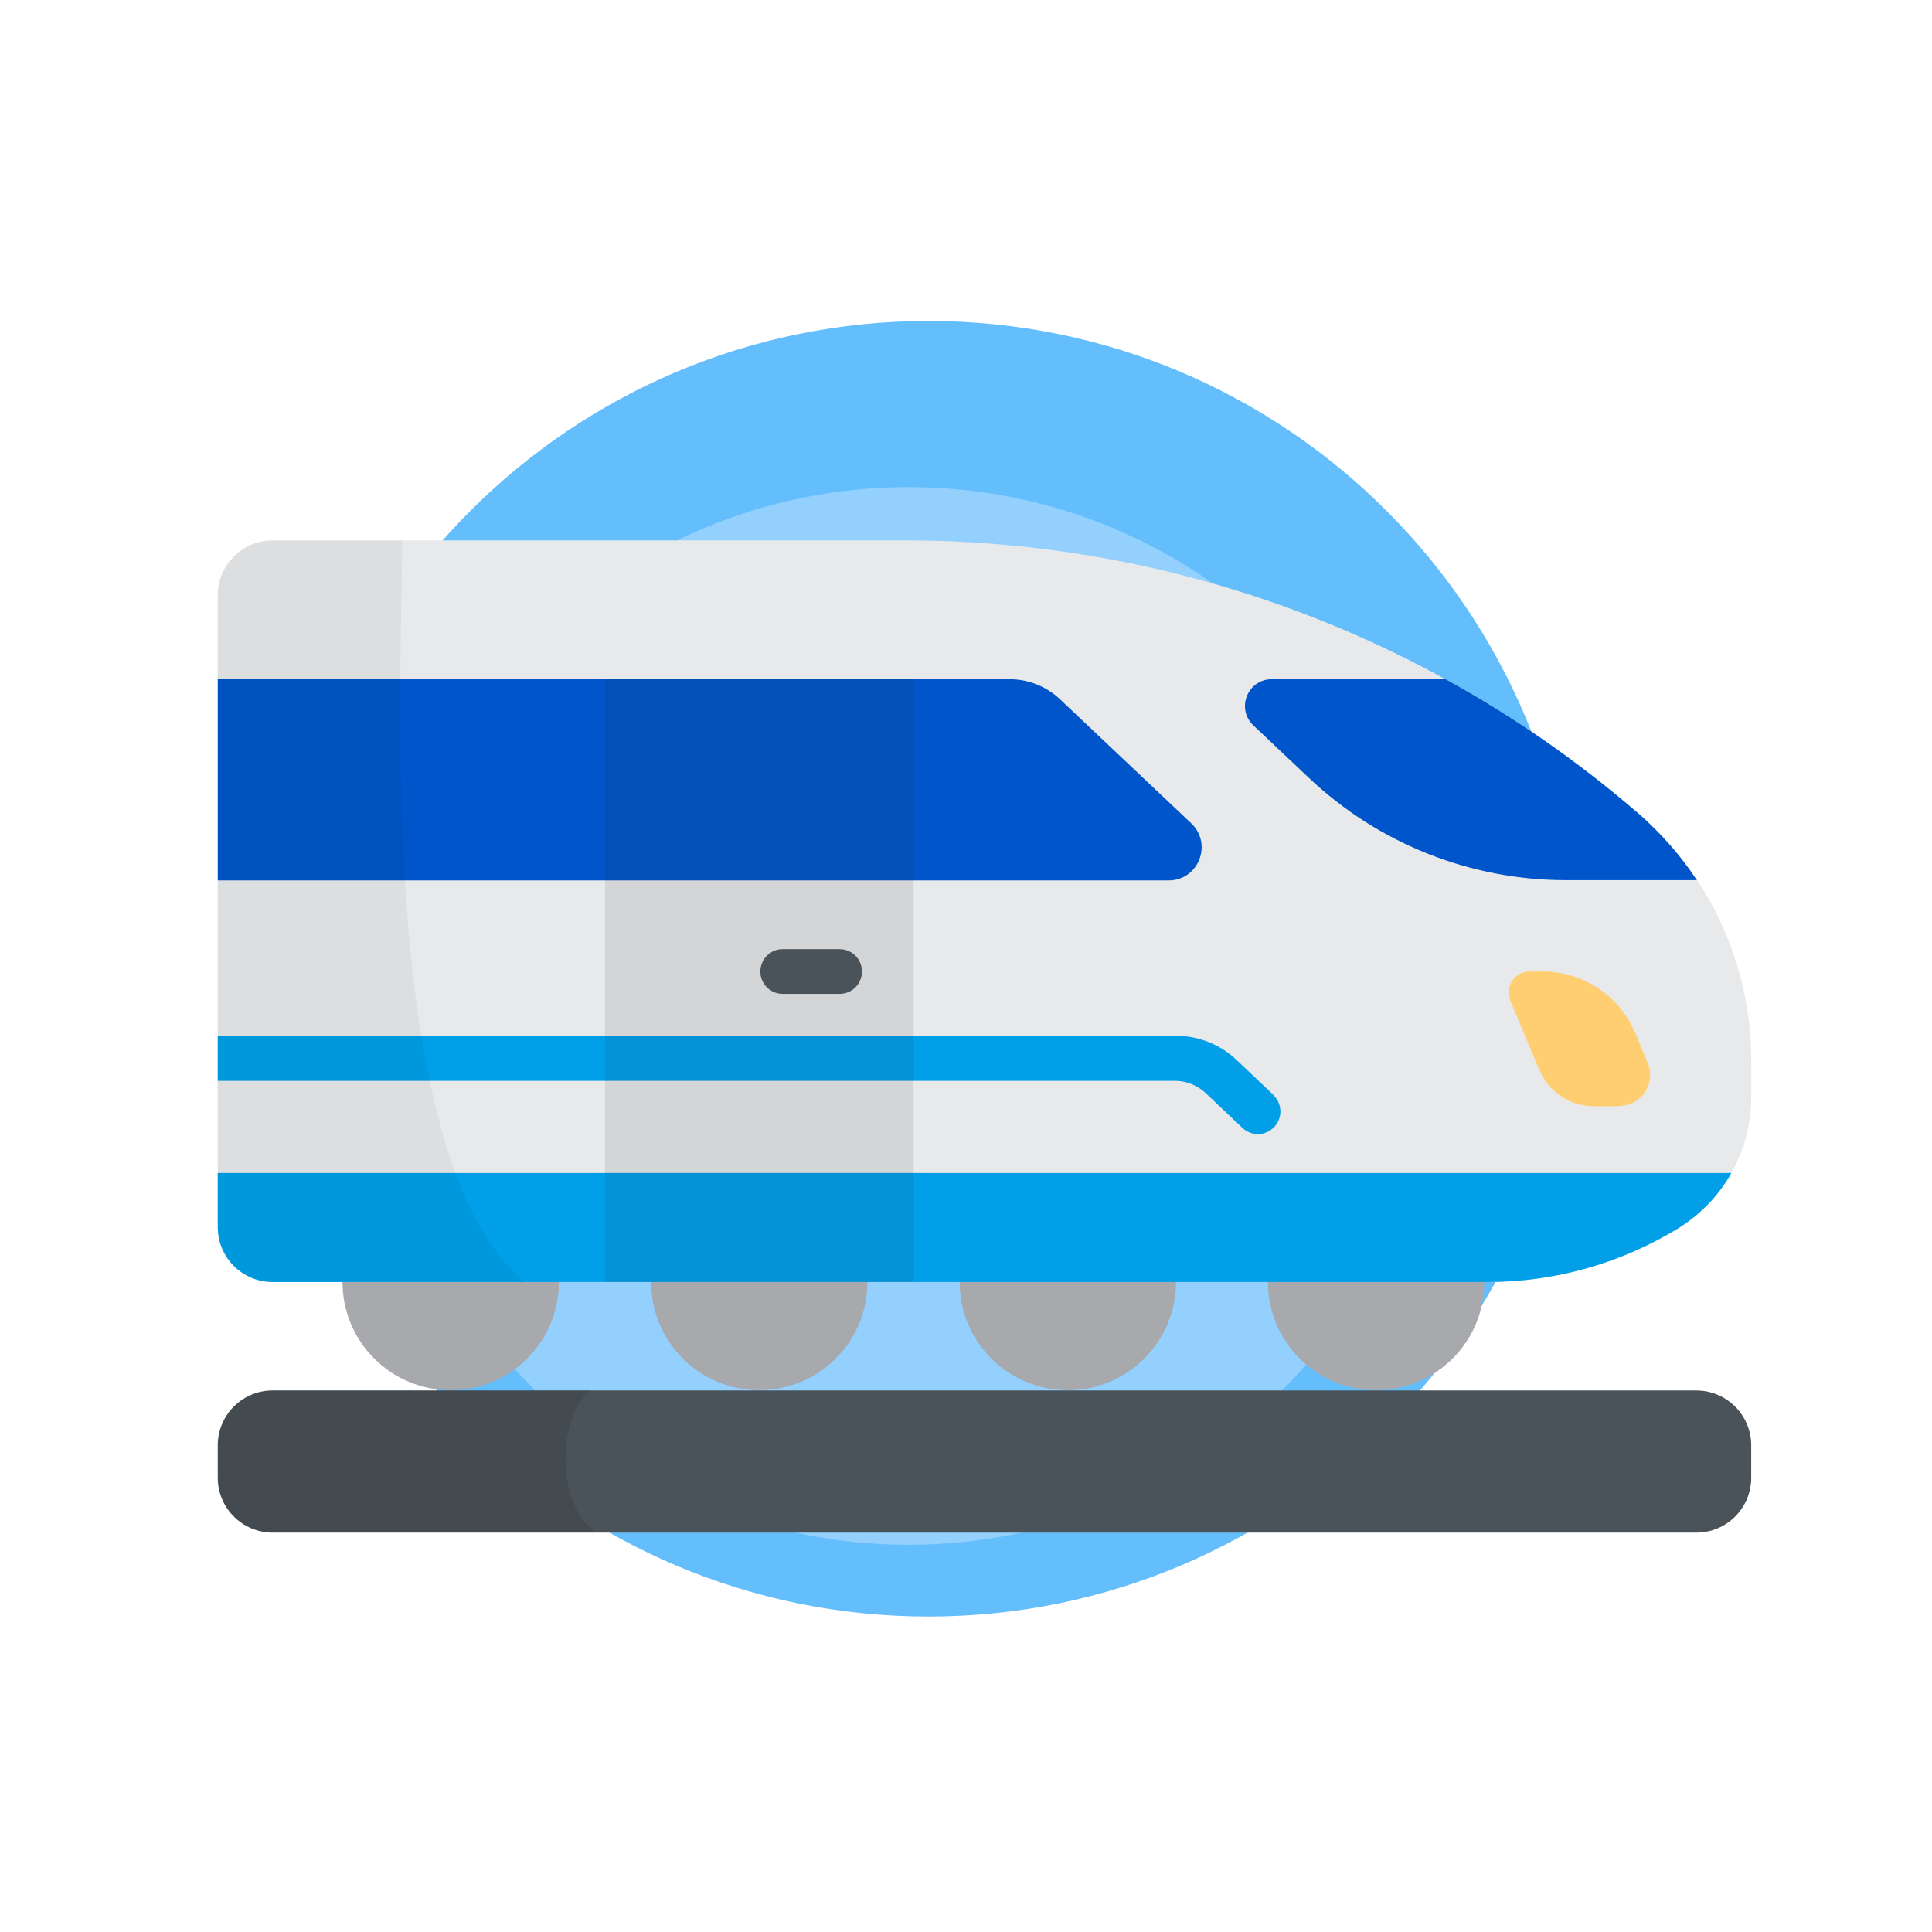 <?xml version="1.0" encoding="UTF-8"?><svg id="Layer_1" xmlns="http://www.w3.org/2000/svg" viewBox="0 0 70 70"><defs><style>.cls-1,.cls-2,.cls-3{isolation:isolate;}.cls-1,.cls-3{opacity:.1;}.cls-2{opacity:.05;}.cls-4{fill:#93d0fd;}.cls-5{fill:#009fe8;}.cls-6{fill:#0055ca;}.cls-7{fill:#65befc;}.cls-8{fill:#e8e9ea;}.cls-9{fill:#4a5359;}.cls-3{fill:#231f20;}.cls-10{fill:#ffce71;}.cls-11{fill:#a7a9ac;}</style></defs><path class="cls-7" d="M57.11,35.1c0,12.96-10.51,23.47-23.47,23.47s-23.47-10.51-23.47-23.47,10.51-23.47,23.47-23.47,23.47,10.51,23.47,23.47Z"/><path class="cls-4" d="M52.08,36.81c0,10.58-8.58,19.16-19.16,19.16s-19.16-8.58-19.16-19.16,8.58-19.16,19.16-19.16,19.16,8.58,19.16,19.16Z"/><circle class="cls-11" cx="16.33" cy="46.45" r="3.92"/><circle class="cls-11" cx="27.51" cy="46.45" r="3.92"/><circle class="cls-11" cx="38.69" cy="46.45" r="3.92"/><circle class="cls-11" cx="49.86" cy="46.45" r="3.92"/><path class="cls-8" d="M53.91,46.45H9.88c-1.1,0-1.99-.89-1.99-1.99v-22.89c0-1.1.89-1.99,1.99-1.99h22.93c9.75,0,19.18,3.52,26.56,9.9,2.59,2.24,4.08,5.5,4.08,8.93v1.35c0,1.94-1.01,3.75-2.67,4.76-2.07,1.26-4.44,1.93-6.87,1.93h0Z"/><path class="cls-5" d="M46.15,39.68l-1.34-1.27c-.6-.57-1.4-.89-2.23-.88H7.89v1.63h34.68c.41,0,.81.16,1.11.44l1.34,1.27c.15.14.35.22.56.22.22,0,.43-.09.59-.26.31-.33.29-.84-.03-1.15,0,0,0,0,0,0h0ZM7.89,42.5v1.96c0,1.1.89,1.99,1.99,1.99h44.03c2.42,0,4.8-.67,6.87-1.93.81-.5,1.49-1.19,1.95-2.02H7.89Z"/><path class="cls-6" d="M59.37,29.48c-2.15-1.86-4.5-3.5-6.99-4.87h-6.3c-.88,0-1.3,1.07-.67,1.67l2.02,1.91c2.52,2.38,5.85,3.7,9.31,3.7h4.74c-.59-.9-1.31-1.71-2.12-2.42h0ZM7.89,31.9h34.45c1.08,0,1.61-1.32.82-2.07l-4.76-4.5c-.49-.46-1.14-.72-1.81-.72H7.89v7.28h0Z"/><path class="cls-3" d="M21.92,24.61h11.18v21.84h-11.18v-21.84Z"/><path class="cls-9" d="M61.46,55.53H9.88c-1.1,0-1.99-.89-1.99-1.99v-1.17c0-1.1.89-1.99,1.99-1.99h51.58c1.1,0,1.99.89,1.99,1.99v1.17c0,1.1-.89,1.99-1.99,1.99h0Z"/><path class="cls-1" d="M21.42,50.37h-11.54c-1.1,0-1.99.89-1.99,1.99v1.17c0,1.1.89,1.99,1.99,1.99h11.71c-1.5-1.02-1.37-4.3-.17-5.15h0Z"/><path class="cls-9" d="M30.42,36.01h-2.06c-.45,0-.81-.36-.81-.81s.36-.81.81-.81h2.06c.45,0,.81.36.81.81s-.36.81-.81.81Z"/><path class="cls-10" d="M58.67,40.08h-.93c-.85,0-1.62-.51-1.96-1.3l-1.06-2.53c-.21-.5.16-1.05.7-1.05h.47c1.47,0,2.79.88,3.36,2.23l.45,1.08c.31.74-.23,1.56-1.04,1.56h0Z"/><path class="cls-2" d="M14.57,19.58h-4.69c-1.1,0-1.99.89-1.99,1.99v22.89c0,1.1.89,1.99,1.99,1.99h9.12c-5.41-4.5-4.43-22.02-4.43-26.87Z"/></svg>